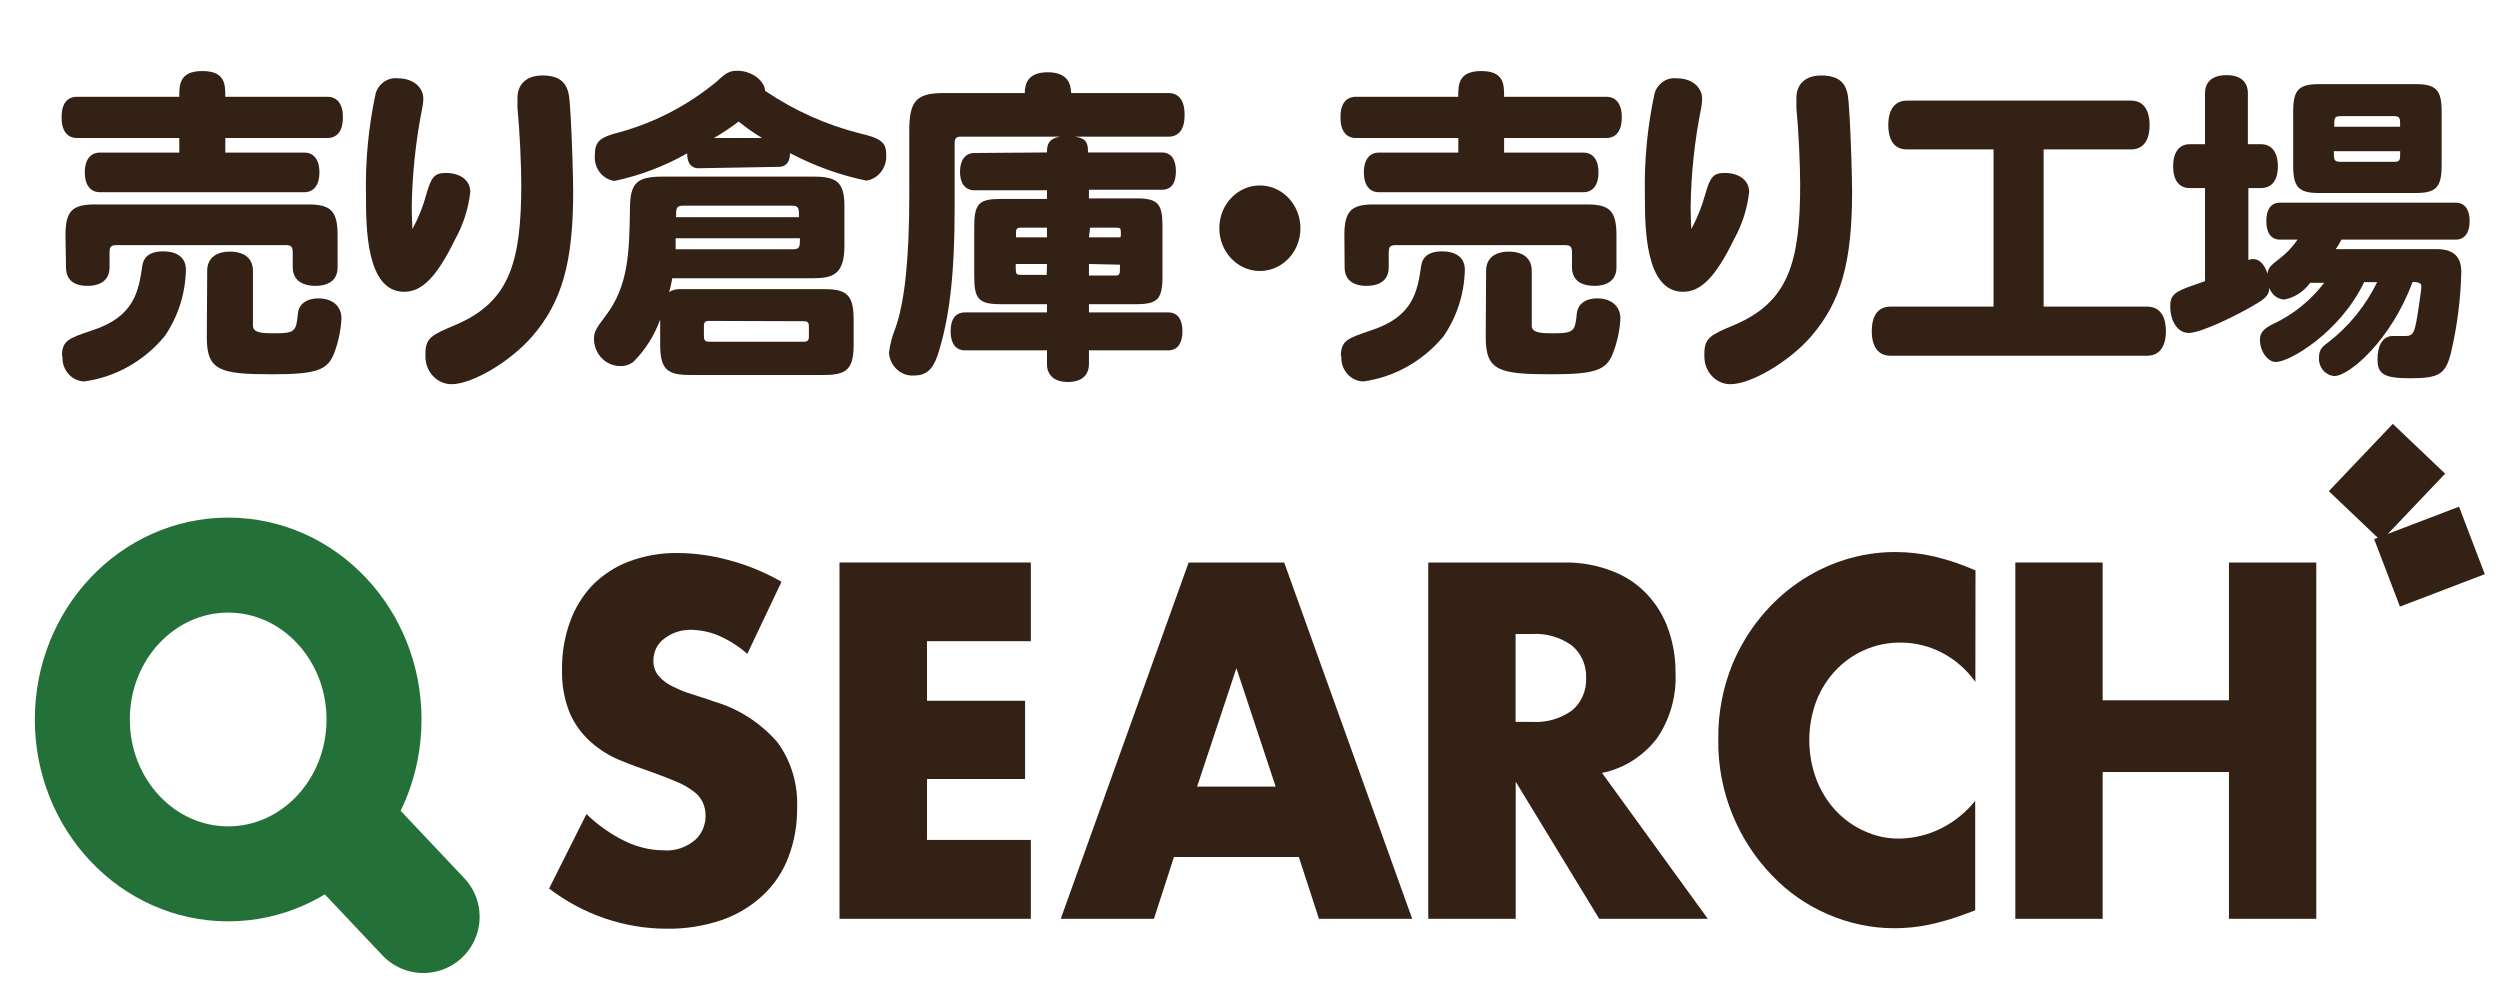 <?xml version="1.0" encoding="utf-8"?>
<!-- Generator: Adobe Illustrator 16.0.0, SVG Export Plug-In . SVG Version: 6.00 Build 0)  -->
<!DOCTYPE svg PUBLIC "-//W3C//DTD SVG 1.1//EN" "http://www.w3.org/Graphics/SVG/1.1/DTD/svg11.dtd">
<svg version="1.1" id="レイヤー_1" xmlns="http://www.w3.org/2000/svg" xmlns:xlink="http://www.w3.org/1999/xlink" x="0px"
	 y="0px" width="100px" height="40px" viewBox="0 0 100 40" enable-background="new 0 0 100 40"
	 xml:space="preserve">
<g id="logo2-brown" transform="translate(0 -0.005)">
	
		<ellipse id="Ellipse_42" fill="none" stroke="#237138" stroke-width="3.8" stroke-miterlimit="10" cx="109.071" cy="7.896" rx="5.288" ry="5.578"/>
	
		<line id="Line_69" fill="none" stroke="#237138" stroke-width="4.5" stroke-linecap="round" stroke-miterlimit="10" x1="113.328" y1="12.049" x2="116.148" y2="15.026"/>
	<path id="Path_11540" fill="#332115" d="M7.171,3.876c0-0.474,0-1.029,0.924-1.029c0.923,0,0.917,0.55,0.917,1.029h4.079
		c0.401,0,0.626,0.292,0.626,0.819c0,0.528-0.214,0.831-0.626,0.831H9.013v0.583h3.166c0.375,0,0.599,0.292,0.599,0.792
		s-0.224,0.792-0.599,0.792H3.991c-0.375,0-0.6-0.291-0.6-0.792s0.225-0.792,0.6-0.792h3.181V5.526H3.089
		c-0.402,0-0.626-0.286-0.626-0.831c0-0.544,0.224-0.819,0.626-0.819H7.171z M2.478,14.256c0-0.633,0.267-0.715,1.189-1.029
		c1.716-0.55,1.878-1.573,2.029-2.618c0.062-0.353,0.339-0.55,0.813-0.55c0.605,0,0.928,0.264,0.928,0.737
		c-0.021,0.957-0.318,1.883-0.85,2.657c-0.828,0.999-1.975,1.643-3.223,1.81c-0.494-0.018-0.88-0.453-0.866-0.974V14.25
		L2.478,14.256z M2.619,9.421c0-0.962,0.261-1.238,1.163-1.238h8.558c0.903,0,1.164,0.275,1.164,1.238v1.276
		c0,0.478-0.313,0.742-0.887,0.742c-0.574,0-0.908-0.264-0.908-0.742v-0.594c0-0.226-0.063-0.292-0.271-0.292h-6.78
		c-0.214,0-0.276,0.066-0.276,0.292v0.594c0,0.478-0.313,0.742-0.887,0.742c-0.573,0-0.855-0.264-0.855-0.742L2.619,9.421z
		 M8.288,10.835c0-0.49,0.339-0.765,0.913-0.765s0.917,0.275,0.917,0.765v2.2c0,0.302,0.438,0.302,0.876,0.302
		c0.835,0,0.851-0.104,0.923-0.792c0.037-0.379,0.35-0.605,0.813-0.605c0.58,0,0.929,0.319,0.929,0.803
		c-0.025,0.472-0.122,0.936-0.287,1.375c-0.266,0.698-0.705,0.858-2.493,0.858c-2.086,0-2.607-0.148-2.607-1.479L8.288,10.835z"/>
	<path id="Path_11541" fill="#332115" d="M16.497,9.168c0.242-0.446,0.432-0.92,0.563-1.414c0.198-0.688,0.333-0.831,0.776-0.831
		c0.585,0,0.976,0.303,0.976,0.765c-0.077,0.666-0.282,1.308-0.605,1.887c-0.736,1.507-1.324,2.102-2.04,2.102
		c-1.527,0-1.527-2.603-1.527-3.851c-0.032-1.379,0.1-2.758,0.391-4.104c0.132-0.395,0.509-0.639,0.902-0.583
		c0.574,0,1.001,0.341,1.001,0.82c-0.003,0.12-0.017,0.24-0.042,0.357c-0.26,1.303-0.401,2.629-0.422,3.961
		C16.471,8.556,16.481,8.876,16.497,9.168z M22.802,4.293c0.088,1.244,0.125,2.999,0.125,3.384c0,2.822-0.449,4.4-1.627,5.771
		c-0.887,1.028-2.415,1.925-3.239,1.925c-0.575,0-1.043-0.493-1.043-1.1c-0.003-0.041-0.003-0.082,0-0.122
		c0-0.644,0.261-0.753,1.226-1.16c2.128-0.914,2.607-2.481,2.607-5.611c0-0.753-0.063-2.167-0.152-3.053V3.92
		c0-0.55,0.365-0.897,1.001-0.897C22.729,3.028,22.765,3.672,22.802,4.293z"/>
	<path id="Path_11542" fill="#332115" d="M27.934,6.735c-0.287,0-0.449-0.209-0.449-0.594c-0.911,0.516-1.89,0.887-2.904,1.101
		c-0.479-0.061-0.828-0.511-0.788-1.018c0-0.55,0.171-0.727,1.012-0.936c1.412-0.391,2.732-1.083,3.88-2.035
		c0.365-0.353,0.521-0.418,0.813-0.418c0.553,0,1.08,0.38,1.105,0.803c1.167,0.79,2.453,1.367,3.802,1.705
		c0.851,0.198,1.043,0.369,1.043,0.842c0.038,0.514-0.308,0.972-0.793,1.045c-1.061-0.22-2.088-0.59-3.056-1.101
		c0,0.385-0.173,0.55-0.459,0.55L27.934,6.735z M26.891,11.136c-0.031,0.186-0.073,0.37-0.125,0.55
		c0.117-0.073,0.25-0.113,0.386-0.115h5.83c0.913,0,1.164,0.258,1.164,1.227v0.979c0,0.962-0.25,1.227-1.164,1.227h-5.408
		c-0.918,0-1.167-0.264-1.167-1.227v-0.991c-0.234,0.648-0.604,1.231-1.084,1.705c-0.154,0.111-0.336,0.166-0.521,0.155
		c-0.555,0-1.013-0.456-1.043-1.041c0-0.319,0.046-0.413,0.474-0.979c0.913-1.199,0.938-2.547,0.965-4.253
		c0-1.056,0.276-1.303,1.298-1.303h6.076c0.939,0,1.205,0.264,1.205,1.188v1.568c0,1.16-0.454,1.309-1.278,1.309H26.891z
		 M27.026,9.536v0.44h4.694c0.277,0,0.277-0.11,0.277-0.44H27.026z M27.318,8.233c-0.276,0-0.276,0.115-0.276,0.461h4.917
		c0-0.346,0-0.461-0.276-0.461H27.318z M28.361,12.842c-0.151,0-0.204,0.049-0.204,0.209v0.407c0,0.16,0.053,0.215,0.204,0.215
		h3.792c0.151,0,0.203-0.055,0.203-0.215v-0.396c0-0.159-0.052-0.208-0.203-0.208L28.361,12.842z M30.484,5.526
		c-0.327-0.196-0.641-0.417-0.938-0.66c-0.317,0.242-0.648,0.462-0.992,0.66H30.484z"/>
	<path id="Path_11543" fill="#332115" d="M41.879,6.103c0-0.302,0.052-0.55,0.521-0.632h-3.953c-0.214,0-0.261,0.066-0.261,0.292
		v2.514c0,2.838-0.225,4.516-0.678,5.929c-0.199,0.594-0.475,0.82-0.949,0.82c-0.511,0.036-0.955-0.365-1.001-0.902
		c0.042-0.345,0.13-0.682,0.261-1.001c0.365-1.029,0.552-2.75,0.552-5.27V5.234c0-1.205,0.288-1.507,1.388-1.507h3.233
		c0-0.55,0.286-0.831,0.922-0.831c0.637,0,0.928,0.303,0.928,0.831h3.892c0.427,0,0.651,0.303,0.651,0.87
		c0,0.566-0.214,0.875-0.651,0.875H43c0.464,0.066,0.521,0.264,0.521,0.632h2.953c0.365,0,0.563,0.264,0.563,0.754
		c0,0.489-0.198,0.737-0.563,0.737h-2.916V7.94h1.898c0.855,0,1.043,0.209,1.043,1.101v2.03c0,0.897-0.198,1.101-1.043,1.101h-1.898
		v0.33h3.177c0.365,0,0.563,0.275,0.563,0.753c0,0.479-0.198,0.764-0.563,0.764h-3.177v0.55c0,0.451-0.302,0.716-0.84,0.716
		c-0.537,0-0.839-0.265-0.839-0.716v-0.55h-3.28c-0.375,0-0.574-0.28-0.574-0.764s0.198-0.753,0.574-0.753h3.28v-0.33h-1.867
		c-0.861,0-1.043-0.215-1.043-1.101V9.063c0-0.914,0.203-1.1,1.043-1.1h1.867V7.616h-2.905c-0.365,0-0.574-0.275-0.574-0.737
		c0-0.462,0.208-0.754,0.574-0.754L41.879,6.103z M41.879,9.497V9.112h-1.043c-0.198,0-0.198,0.039-0.198,0.385H41.879z
		 M41.879,10.565h-1.251c0,0.396,0,0.434,0.198,0.434h1.043L41.879,10.565z M43.558,9.497h1.262c0.021-0.104,0.021-0.213,0-0.319
		c0-0.049-0.073-0.066-0.172-0.066h-1.043L43.558,9.497z M43.558,10.565v0.462h1.043c0.198,0,0.198-0.039,0.198-0.435L43.558,10.565
		z"/>
	<path id="Path_11544" fill="#332115" d="M52.018,9.14c-0.002,0.944-0.732,1.708-1.628,1.705c-0.895-0.003-1.62-0.771-1.617-1.716
		c0.002-0.945,0.731-1.708,1.626-1.706c0.429,0.001,0.84,0.182,1.142,0.501C51.847,8.247,52.019,8.685,52.018,9.14z"/>
	<path id="Path_11545" fill="#332115" d="M58.329,3.876c0-0.474,0-1.029,0.921-1.029c0.924,0,0.914,0.55,0.914,1.029h4.083
		c0.402,0,0.626,0.292,0.626,0.819c0,0.528-0.214,0.831-0.626,0.831h-4.083v0.583h3.175c0.378,0,0.602,0.292,0.602,0.792
		s-0.224,0.792-0.602,0.792h-8.187c-0.375,0-0.599-0.291-0.599-0.792s0.224-0.792,0.599-0.792h3.181V5.526h-4.089
		c-0.402,0-0.626-0.286-0.626-0.831c0-0.544,0.224-0.819,0.626-0.819H58.329z M53.635,14.256c0-0.633,0.266-0.715,1.187-1.029
		c1.717-0.55,1.88-1.573,2.029-2.618c0.063-0.353,0.34-0.55,0.813-0.55c0.602,0,0.93,0.264,0.93,0.737
		c-0.021,0.957-0.319,1.883-0.85,2.657c-0.825,0.995-1.965,1.638-3.209,1.81c-0.495-0.009-0.89-0.439-0.882-0.962
		c0-0.004,0-0.008,0.002-0.012V14.25L53.635,14.256z M53.775,9.421c0-0.962,0.26-1.238,1.163-1.238h8.558
		c0.903,0,1.163,0.275,1.163,1.238v1.276c0,0.478-0.313,0.742-0.886,0.742c-0.575,0-0.894-0.264-0.894-0.742v-0.594
		c0-0.226-0.063-0.292-0.274-0.292h-6.781c-0.213,0-0.275,0.066-0.275,0.292v0.594c0,0.478-0.313,0.742-0.888,0.742
		c-0.572,0-0.876-0.264-0.876-0.742L53.775,9.421z M59.444,10.835c0-0.49,0.339-0.765,0.912-0.765c0.574,0,0.914,0.275,0.914,0.765
		v2.2c0,0.302,0.438,0.302,0.876,0.302c0.838,0,0.854-0.104,0.927-0.792c0.038-0.379,0.35-0.605,0.813-0.605
		c0.575,0,0.93,0.319,0.93,0.803c-0.024,0.472-0.123,0.937-0.292,1.375c-0.262,0.698-0.7,0.858-2.488,0.858
		c-2.086,0-2.607-0.148-2.607-1.479L59.444,10.835z"/>
	<path id="Path_11546" fill="#332115" d="M67.653,9.168c0.24-0.446,0.431-0.92,0.563-1.414c0.197-0.688,0.333-0.831,0.771-0.831
		c0.59,0,0.98,0.303,0.98,0.765c-0.078,0.666-0.283,1.308-0.605,1.887c-0.735,1.507-1.325,2.102-2.038,2.102
		c-1.528,0-1.528-2.603-1.528-3.851c-0.032-1.379,0.099-2.758,0.391-4.104c0.133-0.395,0.508-0.639,0.902-0.583
		c0.573,0,0.996,0.341,0.996,0.82c-0.002,0.12-0.014,0.24-0.036,0.357c-0.264,1.307-0.406,2.637-0.423,3.972
		C67.626,8.556,67.637,8.876,67.653,9.168z M73.958,4.293c0.09,1.244,0.126,2.999,0.126,3.384c0,2.822-0.45,4.4-1.627,5.771
		c-0.888,1.028-2.416,1.925-3.239,1.925c-0.576,0-1.043-0.493-1.043-1.1c-0.002-0.041-0.002-0.082,0-0.122
		c0-0.644,0.26-0.753,1.225-1.16c2.128-0.914,2.607-2.481,2.607-5.611c0-0.753-0.063-2.167-0.151-3.053V3.92
		c0-0.55,0.36-0.897,1.001-0.897C73.884,3.028,73.92,3.672,73.958,4.293L73.958,4.293z"/>
	<path id="Path_11547" fill="#332115" d="M81.745,5.982v6.288h4.14c0.491,0,0.751,0.357,0.751,0.979s-0.26,0.985-0.751,0.985H75.612
		c-0.477,0-0.741-0.353-0.741-0.985c0-0.633,0.265-0.979,0.741-0.979h4.13V5.982h-3.469c-0.474,0-0.741-0.341-0.741-0.973
		c0-0.633,0.268-0.979,0.741-0.979h8.97c0.48,0,0.74,0.357,0.74,0.979c0,0.622-0.26,0.973-0.74,0.973H81.745z"/>
	<path id="Path_11548" fill="#332115" d="M97.463,9.97c0.677,0,0.989,0.292,0.989,0.924c-0.026,1.083-0.165,2.161-0.411,3.212
		c-0.215,0.869-0.476,1.029-1.627,1.029c-1.043,0-1.314-0.16-1.314-0.754s0.235-0.935,0.6-0.935h0.464c0.386,0,0.424-0.067,0.59-1.2
		c0.063-0.424,0.099-0.671,0.099-0.765c0-0.093,0-0.198-0.351-0.198c-0.838,2.293-2.519,3.763-3.129,3.763
		c-0.356-0.024-0.63-0.344-0.614-0.721c0-0.281,0.072-0.413,0.349-0.611c0.831-0.633,1.508-1.464,1.979-2.425h-0.521
		c-0.966,2.019-2.989,3.196-3.531,3.196c-0.324,0-0.638-0.424-0.638-0.886c0-0.28,0.137-0.439,0.521-0.633
		c0.799-0.368,1.502-0.935,2.051-1.65h-0.563c-0.254,0.355-0.628,0.596-1.043,0.671c-0.27-0.016-0.503-0.204-0.59-0.473
		c0,0.248-0.125,0.396-0.412,0.577c-0.891,0.55-2.342,1.232-2.806,1.232c-0.463,0-0.746-0.489-0.746-1.067
		c0-0.451,0.177-0.594,0.992-0.864c0.161-0.049,0.275-0.104,0.4-0.143V7.528h-0.614c-0.423,0-0.662-0.313-0.662-0.869
		c0-0.556,0.239-0.886,0.662-0.886H88.2V3.738c0-0.474,0.313-0.727,0.86-0.727c0.549,0,0.855,0.253,0.855,0.727v2.035h0.521
		c0.429,0,0.679,0.319,0.679,0.886c0,0.566-0.25,0.869-0.679,0.869h-0.501v2.877c0.056-0.021,0.114-0.034,0.173-0.039
		c0.266,0,0.465,0.198,0.59,0.583c0.036-0.226,0.114-0.319,0.465-0.583c0.284-0.214,0.534-0.476,0.739-0.776H91.2
		c-0.352,0-0.548-0.263-0.548-0.742c0-0.479,0.196-0.737,0.548-0.737h7.023c0.36,0,0.563,0.264,0.563,0.737S98.583,9.59,98.223,9.59
		h-4.568c-0.063,0.136-0.138,0.263-0.229,0.38H97.463z M91.727,4.47c0-0.875,0.224-1.1,1.043-1.1h3.853
		c0.825,0,1.043,0.236,1.043,1.1v2.156c0,0.875-0.229,1.1-1.043,1.1H92.77c-0.831,0-1.043-0.236-1.043-1.1V4.47z M96.006,5.074
		c0-0.357,0-0.423-0.274-0.423h-2.086c-0.277,0-0.277,0.066-0.277,0.423H96.006z M95.747,6.478c0.26,0,0.26-0.044,0.26-0.424h-2.654
		c0,0.341,0,0.424,0.276,0.424H95.747z"/>
	<path id="Path_11549" fill="#332115" d="M127.893,5.526c-0.314-0.274-0.667-0.496-1.043-0.66c-0.32-0.133-0.657-0.203-1.001-0.209
		c-0.349-0.006-0.688,0.105-0.971,0.319c-0.248,0.182-0.396,0.483-0.391,0.803c-0.004,0.204,0.066,0.401,0.197,0.55
		c0.146,0.166,0.324,0.297,0.521,0.385c0.231,0.116,0.47,0.209,0.715,0.281c0.262,0.083,0.521,0.165,0.783,0.259
		c0.87,0.254,1.657,0.759,2.273,1.458c0.501,0.676,0.757,1.519,0.719,2.376c0.008,0.614-0.101,1.224-0.318,1.793
		c-0.203,0.525-0.518,0.995-0.922,1.37c-0.435,0.401-0.942,0.705-1.492,0.892c-0.645,0.219-1.32,0.325-1.997,0.313
		c-1.53-0.001-3.021-0.509-4.261-1.452l1.355-2.69c0.417,0.404,0.894,0.736,1.407,0.985c0.433,0.208,0.899,0.319,1.373,0.325
		c0.417,0.037,0.832-0.097,1.158-0.375c0.237-0.212,0.376-0.523,0.38-0.853c0.006-0.173-0.028-0.344-0.099-0.5
		c-0.084-0.171-0.207-0.315-0.36-0.418c-0.182-0.137-0.379-0.248-0.59-0.33c-0.239-0.105-0.521-0.215-0.88-0.342
		c-0.36-0.126-0.81-0.286-1.206-0.451c-0.379-0.158-0.732-0.381-1.043-0.66c-0.314-0.281-0.571-0.633-0.745-1.028
		c-0.203-0.501-0.3-1.044-0.281-1.59c-0.007-0.592,0.094-1.181,0.298-1.733c0.179-0.484,0.449-0.924,0.797-1.292
		c0.381-0.384,0.832-0.678,1.329-0.864c0.563-0.208,1.157-0.313,1.752-0.308c0.64,0.005,1.274,0.094,1.893,0.264
		c0.658,0.174,1.294,0.435,1.889,0.776L127.893,5.526z"/>
	<path id="Path_11550" fill="#332115" d="M138.171,5.069h-3.764V7.22h3.556v2.828h-3.556v2.2h3.764v2.85h-6.937V2.225h6.937V5.069z"
		/>
	<path id="Path_11551" fill="#332115" d="M147.888,12.864h-4.526l-0.727,2.234h-3.379l4.637-12.873h3.463l4.642,12.873h-3.379
		L147.888,12.864z M147.048,10.322l-1.424-4.279l-1.425,4.279H147.048z"/>
	<path id="Path_11552" fill="#332115" d="M162.714,15.098h-3.938l-3.024-4.951v4.951h-3.171V2.225h4.935
		c0.608-0.01,1.214,0.103,1.782,0.33c0.932,0.36,1.663,1.138,1.997,2.123c0.171,0.492,0.254,1.012,0.25,1.535
		c0.038,0.851-0.202,1.69-0.683,2.376c-0.502,0.645-1.204,1.083-1.981,1.238L162.714,15.098z M155.747,7.984h0.596
		c0.508,0.034,1.015-0.109,1.439-0.407c0.345-0.28,0.538-0.719,0.521-1.177c0.017-0.459-0.177-0.898-0.521-1.177
		c-0.423-0.302-0.932-0.447-1.439-0.413h-0.596V7.984z"/>
	<path id="Path_11553" fill="#332115" d="M172.416,6.538c-0.645-0.898-1.649-1.424-2.718-1.419
		c-0.453-0.005-0.902,0.088-1.319,0.275c-0.787,0.347-1.409,1.01-1.731,1.843c-0.336,0.903-0.336,1.907,0,2.811
		c0.159,0.42,0.395,0.803,0.694,1.127c0.298,0.319,0.652,0.573,1.043,0.749c0.407,0.188,0.848,0.281,1.293,0.275
		c1.053-0.021,2.048-0.518,2.732-1.364v3.955l-0.324,0.122c-0.441,0.17-0.896,0.303-1.359,0.401
		c-0.41,0.084-0.825,0.126-1.242,0.126c-0.831,0.001-1.651-0.171-2.42-0.506c-0.76-0.323-1.452-0.804-2.032-1.414
		c-0.6-0.62-1.079-1.356-1.415-2.167c-0.36-0.866-0.539-1.805-0.521-2.75c-0.012-0.936,0.167-1.865,0.521-2.723
		c1.039-2.452,3.347-4.032,5.894-4.032c0.479,0,0.96,0.055,1.43,0.165c0.507,0.12,1.002,0.287,1.479,0.5L172.416,6.538z"/>
	<path id="Path_11554" fill="#332115" d="M177.032,7.204h4.577V2.225h3.165v12.873h-3.165V9.794h-4.577v5.304h-3.167V2.225h3.167
		V7.204z"/>
	
		<line id="Line_70" fill="none" stroke="#332115" stroke-width="2.89" stroke-miterlimit="10" x1="188.499" y1="-1.884" x2="186.177" y2="0.547"/>
	
		<line id="Line_71" fill="none" stroke="#332115" stroke-width="2.89" stroke-miterlimit="10" x1="190.417" y1="1.427" x2="187.339" y2="2.599"/>
</g>
<g id="logo2-brown_1_" transform="translate(0 -0.005)">
	
		<ellipse id="Ellipse_42_1_" fill="none" stroke="#237138" stroke-width="3.8" stroke-miterlimit="10" cx="9.127" cy="28.784" rx="5.834" ry="6.175"/>
	
		<line id="Line_69_1_" fill="none" stroke="#237138" stroke-width="4.5" stroke-linecap="round" stroke-miterlimit="10" x1="13.822" y1="33.382" x2="16.935" y2="36.676"/>
	<path id="Path_11540_1_" fill="#332115" d="M-103.3,24.332c0-0.524,0-1.139,1.019-1.139s1.013,0.609,1.013,1.139h4.5
		c0.443,0,0.69,0.323,0.69,0.907c0,0.584-0.236,0.92-0.69,0.92h-4.5v0.646h3.493c0.415,0,0.662,0.323,0.662,0.877
		c0,0.554-0.247,0.876-0.662,0.876h-9.034c-0.414,0-0.662-0.323-0.662-0.876c0-0.555,0.248-0.877,0.662-0.877h3.51v-0.646h-4.504
		c-0.444,0-0.69-0.317-0.69-0.92c0-0.603,0.247-0.907,0.69-0.907H-103.3z M-108.479,35.825c0-0.701,0.294-0.792,1.312-1.139
		c1.893-0.609,2.073-1.742,2.239-2.898c0.068-0.391,0.373-0.61,0.897-0.61c0.667,0,1.024,0.293,1.024,0.816
		c-0.023,1.059-0.35,2.084-0.937,2.941c-0.915,1.106-2.18,1.819-3.557,2.003c-0.545-0.019-0.971-0.501-0.955-1.078v-0.042
		L-108.479,35.825z M-108.323,30.471c0-1.066,0.288-1.371,1.283-1.371h9.443c0.995,0,1.283,0.305,1.283,1.371v1.413
		c0,0.529-0.345,0.822-0.978,0.822s-1.001-0.293-1.001-0.822v-0.658c0-0.25-0.069-0.323-0.299-0.323h-7.48
		c-0.236,0-0.305,0.073-0.305,0.323v0.658c0,0.529-0.344,0.822-0.979,0.822c-0.633,0-0.943-0.293-0.943-0.822L-108.323,30.471z
		 M-102.069,32.037c0-0.543,0.374-0.847,1.007-0.847c0.633,0,1.013,0.304,1.013,0.847v2.436c0,0.334,0.483,0.334,0.967,0.334
		c0.921,0,0.938-0.116,1.019-0.877c0.041-0.42,0.386-0.67,0.897-0.67c0.639,0,1.024,0.354,1.024,0.89
		c-0.028,0.522-0.134,1.036-0.316,1.522c-0.293,0.773-0.777,0.95-2.75,0.95c-2.302,0-2.877-0.164-2.877-1.638L-102.069,32.037z"/>
	<path id="Path_11541_1_" fill="#332115" d="M-93.012,30.191c0.268-0.493,0.476-1.019,0.621-1.565
		c0.219-0.761,0.369-0.92,0.857-0.92c0.645,0,1.076,0.335,1.076,0.847c-0.085,0.737-0.312,1.449-0.667,2.089
		c-0.812,1.668-1.461,2.327-2.25,2.327c-1.686,0-1.686-2.881-1.686-4.264c-0.034-1.527,0.11-3.054,0.432-4.543
		c0.146-0.438,0.561-0.707,0.996-0.646c0.633,0,1.105,0.378,1.105,0.908c-0.004,0.133-0.02,0.266-0.046,0.396
		c-0.287,1.443-0.443,2.911-0.466,4.385C-93.041,29.515-93.029,29.869-93.012,30.191z M-86.055,24.795
		c0.098,1.376,0.138,3.319,0.138,3.746c0,3.125-0.495,4.872-1.795,6.389c-0.978,1.139-2.664,2.131-3.573,2.131
		c-0.635,0-1.151-0.545-1.151-1.218c-0.003-0.045-0.003-0.089,0-0.134c0-0.712,0.288-0.834,1.352-1.284
		c2.348-1.011,2.877-2.746,2.877-6.212c0-0.834-0.069-2.4-0.167-3.38v-0.451c0-0.609,0.403-0.993,1.105-0.993
		C-86.136,23.394-86.095,24.107-86.055,24.795z"/>
	<path id="Path_11542_1_" fill="#332115" d="M-80.393,27.499c-0.316,0-0.495-0.231-0.495-0.657
		c-1.006,0.571-2.086,0.982-3.205,1.218c-0.529-0.067-0.913-0.565-0.869-1.127c0-0.609,0.19-0.804,1.116-1.036
		c1.558-0.432,3.015-1.199,4.28-2.253c0.404-0.39,0.575-0.463,0.898-0.463c0.61,0,1.191,0.42,1.22,0.89
		c1.288,0.875,2.707,1.513,4.195,1.888c0.938,0.219,1.151,0.408,1.151,0.932c0.041,0.569-0.34,1.075-0.875,1.157
		c-1.17-0.244-2.304-0.654-3.371-1.218c0,0.426-0.19,0.61-0.506,0.61L-80.393,27.499z M-81.544,32.371
		c-0.035,0.205-0.081,0.409-0.138,0.608c0.128-0.081,0.275-0.125,0.426-0.127h6.433c1.007,0,1.283,0.287,1.283,1.358v1.085
		c0,1.065-0.276,1.358-1.283,1.358h-5.967c-1.013,0-1.289-0.292-1.289-1.358v-1.097c-0.258,0.718-0.667,1.364-1.197,1.888
		c-0.169,0.124-0.371,0.184-0.576,0.171c-0.612,0.001-1.117-0.504-1.15-1.152c0-0.353,0.052-0.457,0.523-1.083
		c1.007-1.328,1.036-2.82,1.064-4.708c0-1.169,0.305-1.443,1.433-1.443h6.704c1.035,0,1.329,0.292,1.329,1.315v1.737
		c0,1.284-0.5,1.449-1.41,1.449H-81.544z M-81.395,30.599v0.487h5.179c0.305,0,0.305-0.122,0.305-0.487H-81.395z M-81.072,29.155
		c-0.305,0-0.305,0.128-0.305,0.512h5.426c0-0.383,0-0.512-0.306-0.512H-81.072z M-79.921,34.259c-0.167,0-0.225,0.055-0.225,0.231
		v0.451c0,0.176,0.058,0.238,0.225,0.238h4.183c0.167,0,0.224-0.062,0.224-0.238v-0.439c0-0.176-0.057-0.231-0.224-0.231
		L-79.921,34.259z M-77.58,26.159c-0.361-0.218-0.708-0.462-1.036-0.731c-0.35,0.268-0.715,0.512-1.094,0.731H-77.58z"/>
	<path id="Path_11543_1_" fill="#332115" d="M-65.007,26.798c0-0.334,0.057-0.608,0.576-0.7h-4.362
		c-0.236,0-0.288,0.073-0.288,0.322v2.784c0,3.143-0.249,5-0.748,6.565c-0.22,0.658-0.524,0.907-1.047,0.907
		c-0.563,0.04-1.053-0.403-1.105-0.998c0.046-0.382,0.143-0.754,0.288-1.108c0.403-1.14,0.609-3.045,0.609-5.834v-2.9
		c0-1.333,0.316-1.668,1.531-1.668h3.568c0-0.609,0.315-0.92,1.018-0.92c0.703,0,1.024,0.335,1.024,0.92h4.292
		c0.472,0,0.719,0.334,0.719,0.962c0,0.627-0.236,0.968-0.719,0.968h-4.12c0.513,0.073,0.575,0.292,0.575,0.7h3.257
		c0.403,0,0.622,0.292,0.622,0.835c0,0.542-0.219,0.816-0.622,0.816h-3.216v0.383h2.094c0.945,0,1.151,0.231,1.151,1.218v2.248
		c0,0.992-0.219,1.218-1.151,1.218h-2.094v0.365h3.504c0.403,0,0.622,0.305,0.622,0.834s-0.219,0.846-0.622,0.846h-3.504v0.609
		c0,0.499-0.334,0.792-0.927,0.792c-0.591,0-0.925-0.293-0.925-0.792v-0.609h-3.619c-0.416,0-0.634-0.311-0.634-0.846
		c0-0.536,0.218-0.834,0.634-0.834h3.619v-0.365h-2.06c-0.95,0-1.151-0.238-1.151-1.218v-2.224c0-1.011,0.224-1.218,1.151-1.218
		h2.06v-0.384h-3.205c-0.404,0-0.633-0.304-0.633-0.816s0.229-0.834,0.633-0.834L-65.007,26.798z M-65.007,30.556V30.13h-1.151
		c-0.219,0-0.219,0.042-0.219,0.426H-65.007z M-65.007,31.738h-1.382c0,0.438,0,0.48,0.219,0.48h1.151L-65.007,31.738z
		 M-63.155,30.556h1.393c0.023-0.116,0.023-0.236,0-0.353c0-0.055-0.08-0.073-0.19-0.073h-1.151L-63.155,30.556z M-63.155,31.738
		v0.512h1.151c0.218,0,0.218-0.043,0.218-0.481L-63.155,31.738z"/>
	<path id="Path_11544_1_" fill="#332115" d="M-53.822,30.161c-0.003,1.045-0.807,1.891-1.794,1.888
		c-0.989-0.003-1.788-0.854-1.785-1.899c0.004-1.047,0.808-1.892,1.795-1.889c0.473,0.002,0.925,0.201,1.259,0.555
		C-54.009,29.172-53.82,29.656-53.822,30.161z"/>
	<path id="Path_11545_1_" fill="#332115" d="M-46.859,24.332c0-0.524,0-1.139,1.019-1.139s1.007,0.609,1.007,1.139h4.505
		c0.443,0,0.69,0.323,0.69,0.907c0,0.584-0.236,0.92-0.69,0.92h-4.505v0.646h3.504c0.414,0,0.662,0.323,0.662,0.877
		c0,0.554-0.248,0.876-0.662,0.876h-9.034c-0.414,0-0.662-0.323-0.662-0.876c0-0.555,0.248-0.877,0.662-0.877h3.51v-0.646h-4.511
		c-0.443,0-0.69-0.317-0.69-0.92c0-0.603,0.247-0.907,0.69-0.907H-46.859z M-52.038,35.825c0-0.701,0.293-0.792,1.312-1.139
		c1.893-0.609,2.071-1.742,2.238-2.898c0.069-0.391,0.374-0.61,0.897-0.61c0.662,0,1.024,0.293,1.024,0.816
		c-0.024,1.059-0.351,2.084-0.938,2.941c-0.909,1.102-2.167,1.814-3.539,2.003c-0.546-0.01-0.982-0.486-0.973-1.064
		c0-0.005,0-0.009,0-0.013v-0.042L-52.038,35.825z M-51.883,30.471c0-1.066,0.288-1.371,1.283-1.371h9.442
		c0.996,0,1.283,0.305,1.283,1.371v1.413c0,0.529-0.345,0.822-0.978,0.822s-0.984-0.293-0.984-0.822v-0.658
		c0-0.25-0.069-0.323-0.305-0.323h-7.48c-0.236,0-0.305,0.073-0.305,0.323v0.658c0,0.529-0.345,0.822-0.978,0.822
		c-0.633,0-0.967-0.293-0.967-0.822L-51.883,30.471z M-45.628,32.037c0-0.543,0.374-0.847,1.007-0.847s1.007,0.304,1.007,0.847
		v2.436c0,0.334,0.483,0.334,0.967,0.334c0.926,0,0.944-0.116,1.024-0.877c0.04-0.42,0.385-0.67,0.897-0.67
		c0.633,0,1.024,0.354,1.024,0.89c-0.026,0.522-0.135,1.037-0.322,1.522c-0.288,0.773-0.771,0.95-2.745,0.95
		c-2.302,0-2.877-0.164-2.877-1.638L-45.628,32.037z"/>
	<path id="Path_11546_1_" fill="#332115" d="M-36.571,30.191c0.267-0.493,0.476-1.019,0.622-1.565
		c0.219-0.761,0.368-0.92,0.852-0.92c0.65,0,1.082,0.335,1.082,0.847c-0.085,0.737-0.313,1.449-0.668,2.089
		c-0.811,1.668-1.461,2.327-2.249,2.327c-1.686,0-1.686-2.881-1.686-4.264c-0.035-1.527,0.109-3.054,0.432-4.543
		c0.146-0.438,0.561-0.707,0.996-0.646c0.633,0,1.099,0.378,1.099,0.908c-0.002,0.133-0.016,0.266-0.041,0.396
		c-0.291,1.447-0.447,2.919-0.466,4.397C-36.6,29.515-36.588,29.869-36.571,30.191z M-29.614,24.795
		c0.098,1.376,0.138,3.319,0.138,3.746c0,3.125-0.495,4.872-1.795,6.389c-0.979,1.139-2.664,2.131-3.573,2.131
		c-0.636,0-1.151-0.545-1.151-1.218c-0.003-0.045-0.003-0.089,0-0.134c0-0.712,0.288-0.834,1.352-1.284
		c2.348-1.011,2.877-2.746,2.877-6.212c0-0.834-0.069-2.4-0.167-3.38v-0.451c0-0.609,0.397-0.993,1.104-0.993
		C-29.695,23.394-29.656,24.107-29.614,24.795L-29.614,24.795z"/>
	<path id="Path_11547_1_" fill="#332115" d="M-21.024,26.665v6.961h4.569c0.54,0,0.828,0.396,0.828,1.084
		c0,0.688-0.288,1.09-0.828,1.09h-11.335c-0.523,0-0.817-0.39-0.817-1.09s0.293-1.084,0.817-1.084h4.557v-6.961h-3.827
		c-0.522,0-0.817-0.377-0.817-1.078c0-0.701,0.294-1.084,0.817-1.084h9.897c0.529,0,0.817,0.396,0.817,1.084
		c0,0.688-0.288,1.078-0.817,1.078H-21.024z"/>
	<path id="Path_11548_1_" fill="#332115" d="M-3.682,31.08c0.748,0,1.093,0.323,1.093,1.023c-0.03,1.199-0.183,2.392-0.455,3.556
		c-0.236,0.962-0.524,1.139-1.795,1.139c-1.151,0-1.45-0.177-1.45-0.834s0.259-1.035,0.662-1.035h0.512
		c0.426,0,0.466-0.073,0.65-1.328c0.069-0.47,0.109-0.743,0.109-0.846c0-0.104,0-0.22-0.386-0.22
		c-0.926,2.54-2.779,4.167-3.452,4.167c-0.393-0.026-0.695-0.381-0.679-0.798c0-0.31,0.081-0.457,0.386-0.676
		c0.916-0.702,1.664-1.622,2.181-2.686h-0.575c-1.064,2.235-3.296,3.538-3.896,3.538c-0.356,0-0.702-0.469-0.702-0.98
		c0-0.311,0.15-0.487,0.575-0.701c0.88-0.408,1.657-1.035,2.263-1.828h-0.622c-0.281,0.395-0.692,0.66-1.151,0.744
		c-0.298-0.018-0.555-0.226-0.651-0.524c0,0.273-0.138,0.438-0.454,0.639c-0.985,0.609-2.583,1.365-3.097,1.365
		c-0.512,0-0.823-0.542-0.823-1.181c0-0.5,0.196-0.658,1.094-0.957c0.178-0.055,0.304-0.115,0.442-0.158v-4.123h-0.678
		c-0.467,0-0.73-0.347-0.73-0.962c0-0.616,0.264-0.981,0.73-0.981h0.678V24.18c0-0.524,0.345-0.805,0.95-0.805
		c0.604,0,0.943,0.28,0.943,0.805v2.253h0.575c0.472,0,0.748,0.354,0.748,0.981c0,0.627-0.276,0.962-0.748,0.962h-0.552v3.185
		c0.062-0.023,0.125-0.037,0.19-0.042c0.293,0,0.513,0.219,0.65,0.645c0.041-0.25,0.127-0.354,0.512-0.645
		c0.314-0.238,0.591-0.527,0.817-0.859h-0.777c-0.386,0-0.604-0.292-0.604-0.822c0-0.53,0.219-0.817,0.604-0.817h7.751
		c0.396,0,0.622,0.293,0.622,0.817s-0.226,0.822-0.622,0.822h-5.042c-0.069,0.15-0.153,0.291-0.253,0.42H-3.682z M-10.011,24.99
		c0-0.969,0.248-1.218,1.151-1.218h4.252c0.909,0,1.151,0.262,1.151,1.218v2.387c0,0.968-0.253,1.218-1.151,1.218H-8.86
		c-0.915,0-1.151-0.262-1.151-1.218V24.99z M-5.286,25.66c0-0.396,0-0.469-0.306-0.469h-2.301c-0.305,0-0.305,0.073-0.305,0.469
		H-5.286z M-5.574,27.213c0.288,0,0.288-0.048,0.288-0.468h-2.93c0,0.377,0,0.468,0.305,0.468H-5.574z"/>
	<path id="Path_11549_1_" fill="#332115" d="M29.892,26.159c-0.346-0.304-0.734-0.549-1.15-0.731
		c-0.352-0.147-0.726-0.225-1.105-0.231c-0.383-0.007-0.759,0.116-1.069,0.354c-0.276,0.201-0.437,0.535-0.432,0.889
		c-0.005,0.226,0.073,0.444,0.218,0.609c0.162,0.184,0.357,0.329,0.576,0.426c0.254,0.127,0.518,0.231,0.788,0.311
		c0.288,0.091,0.575,0.183,0.863,0.286c0.961,0.282,1.83,0.84,2.509,1.614c0.553,0.749,0.835,1.681,0.795,2.631
		c0.008,0.68-0.111,1.354-0.352,1.985c-0.224,0.582-0.573,1.102-1.019,1.517c-0.479,0.444-1.039,0.78-1.646,0.987
		c-0.71,0.243-1.456,0.359-2.204,0.347c-1.688-0.001-3.332-0.563-4.7-1.607l1.495-2.979c0.461,0.447,0.986,0.814,1.553,1.091
		c0.476,0.23,0.991,0.353,1.514,0.359c0.461,0.041,0.918-0.107,1.278-0.414c0.263-0.235,0.415-0.58,0.419-0.944
		c0.006-0.191-0.032-0.381-0.109-0.554c-0.091-0.189-0.228-0.35-0.397-0.463c-0.2-0.151-0.419-0.273-0.65-0.365
		c-0.264-0.116-0.575-0.238-0.972-0.378c-0.396-0.14-0.892-0.316-1.329-0.499c-0.418-0.176-0.807-0.422-1.151-0.731
		c-0.348-0.312-0.629-0.7-0.823-1.139c-0.223-0.556-0.33-1.156-0.31-1.76c-0.008-0.655,0.104-1.307,0.328-1.918
		c0.196-0.536,0.497-1.023,0.88-1.431c0.42-0.424,0.918-0.75,1.466-0.956c0.622-0.231,1.275-0.347,1.934-0.341
		c0.704,0.005,1.406,0.104,2.088,0.292c0.726,0.193,1.425,0.482,2.083,0.859L29.892,26.159z"/>
	<path id="Path_11550_1_" fill="#332115" d="M41.233,25.653h-4.154v2.382h3.924v3.13h-3.924v2.437h4.154v3.155h-7.653V22.505h7.653
		V25.653z"/>
	<path id="Path_11551_1_" fill="#332115" d="M51.953,34.284h-4.994l-0.801,2.473H42.43l5.115-14.251h3.823l5.12,14.251h-3.729
		L51.953,34.284z M51.027,31.47l-1.571-4.739l-1.572,4.739H51.027z"/>
	<path id="Path_11552_1_" fill="#332115" d="M68.311,36.756h-4.343l-3.339-5.481v5.481H57.13V22.505h5.445
		c0.672-0.011,1.339,0.113,1.968,0.365c1.026,0.399,1.834,1.26,2.204,2.351c0.187,0.545,0.278,1.12,0.274,1.699
		c0.042,0.943-0.225,1.871-0.752,2.631c-0.557,0.714-1.329,1.199-2.188,1.371L68.311,36.756z M60.624,28.881h0.657
		c0.563,0.037,1.119-0.121,1.589-0.45c0.38-0.31,0.595-0.796,0.575-1.304c0.02-0.508-0.195-0.994-0.575-1.304
		c-0.468-0.334-1.026-0.494-1.589-0.457h-0.657V28.881z"/>
	<path id="Path_11553_1_" fill="#332115" d="M79.015,27.28c-0.711-0.995-1.822-1.577-3-1.571c-0.498-0.006-0.995,0.098-1.455,0.305
		c-0.867,0.384-1.554,1.118-1.91,2.04c-0.371,1-0.371,2.111,0,3.112c0.176,0.465,0.435,0.889,0.765,1.249
		c0.33,0.354,0.72,0.635,1.151,0.829c0.45,0.208,0.936,0.312,1.429,0.304c1.16-0.023,2.259-0.573,3.013-1.51v4.378l-0.356,0.134
		c-0.489,0.188-0.991,0.336-1.502,0.444c-0.45,0.092-0.909,0.139-1.369,0.14c-0.915,0.001-1.822-0.189-2.67-0.56
		c-0.838-0.358-1.602-0.89-2.242-1.565c-0.662-0.686-1.191-1.501-1.562-2.399c-0.396-0.959-0.593-1.998-0.575-3.045
		c-0.012-1.037,0.184-2.064,0.575-3.015c1.147-2.715,3.694-4.463,6.502-4.464c0.531,0,1.061,0.061,1.579,0.183
		c0.558,0.133,1.104,0.318,1.632,0.554L79.015,27.28z"/>
	<path id="Path_11554_1_" fill="#332115" d="M84.106,28.017h5.052v-5.511h3.493v14.251h-3.493v-5.871h-5.052v5.871h-3.493V22.505
		h3.493V28.017z"/>
	
		<line id="Line_70_1_" fill="none" stroke="#332115" stroke-width="2.89" stroke-miterlimit="10" x1="96.759" y1="17.956" x2="94.199" y2="20.647"/>
	
		<line id="Line_71_1_" fill="none" stroke="#332115" stroke-width="2.89" stroke-miterlimit="10" x1="98.876" y1="21.622" x2="95.482" y2="22.919"/>
</g>
</svg>
